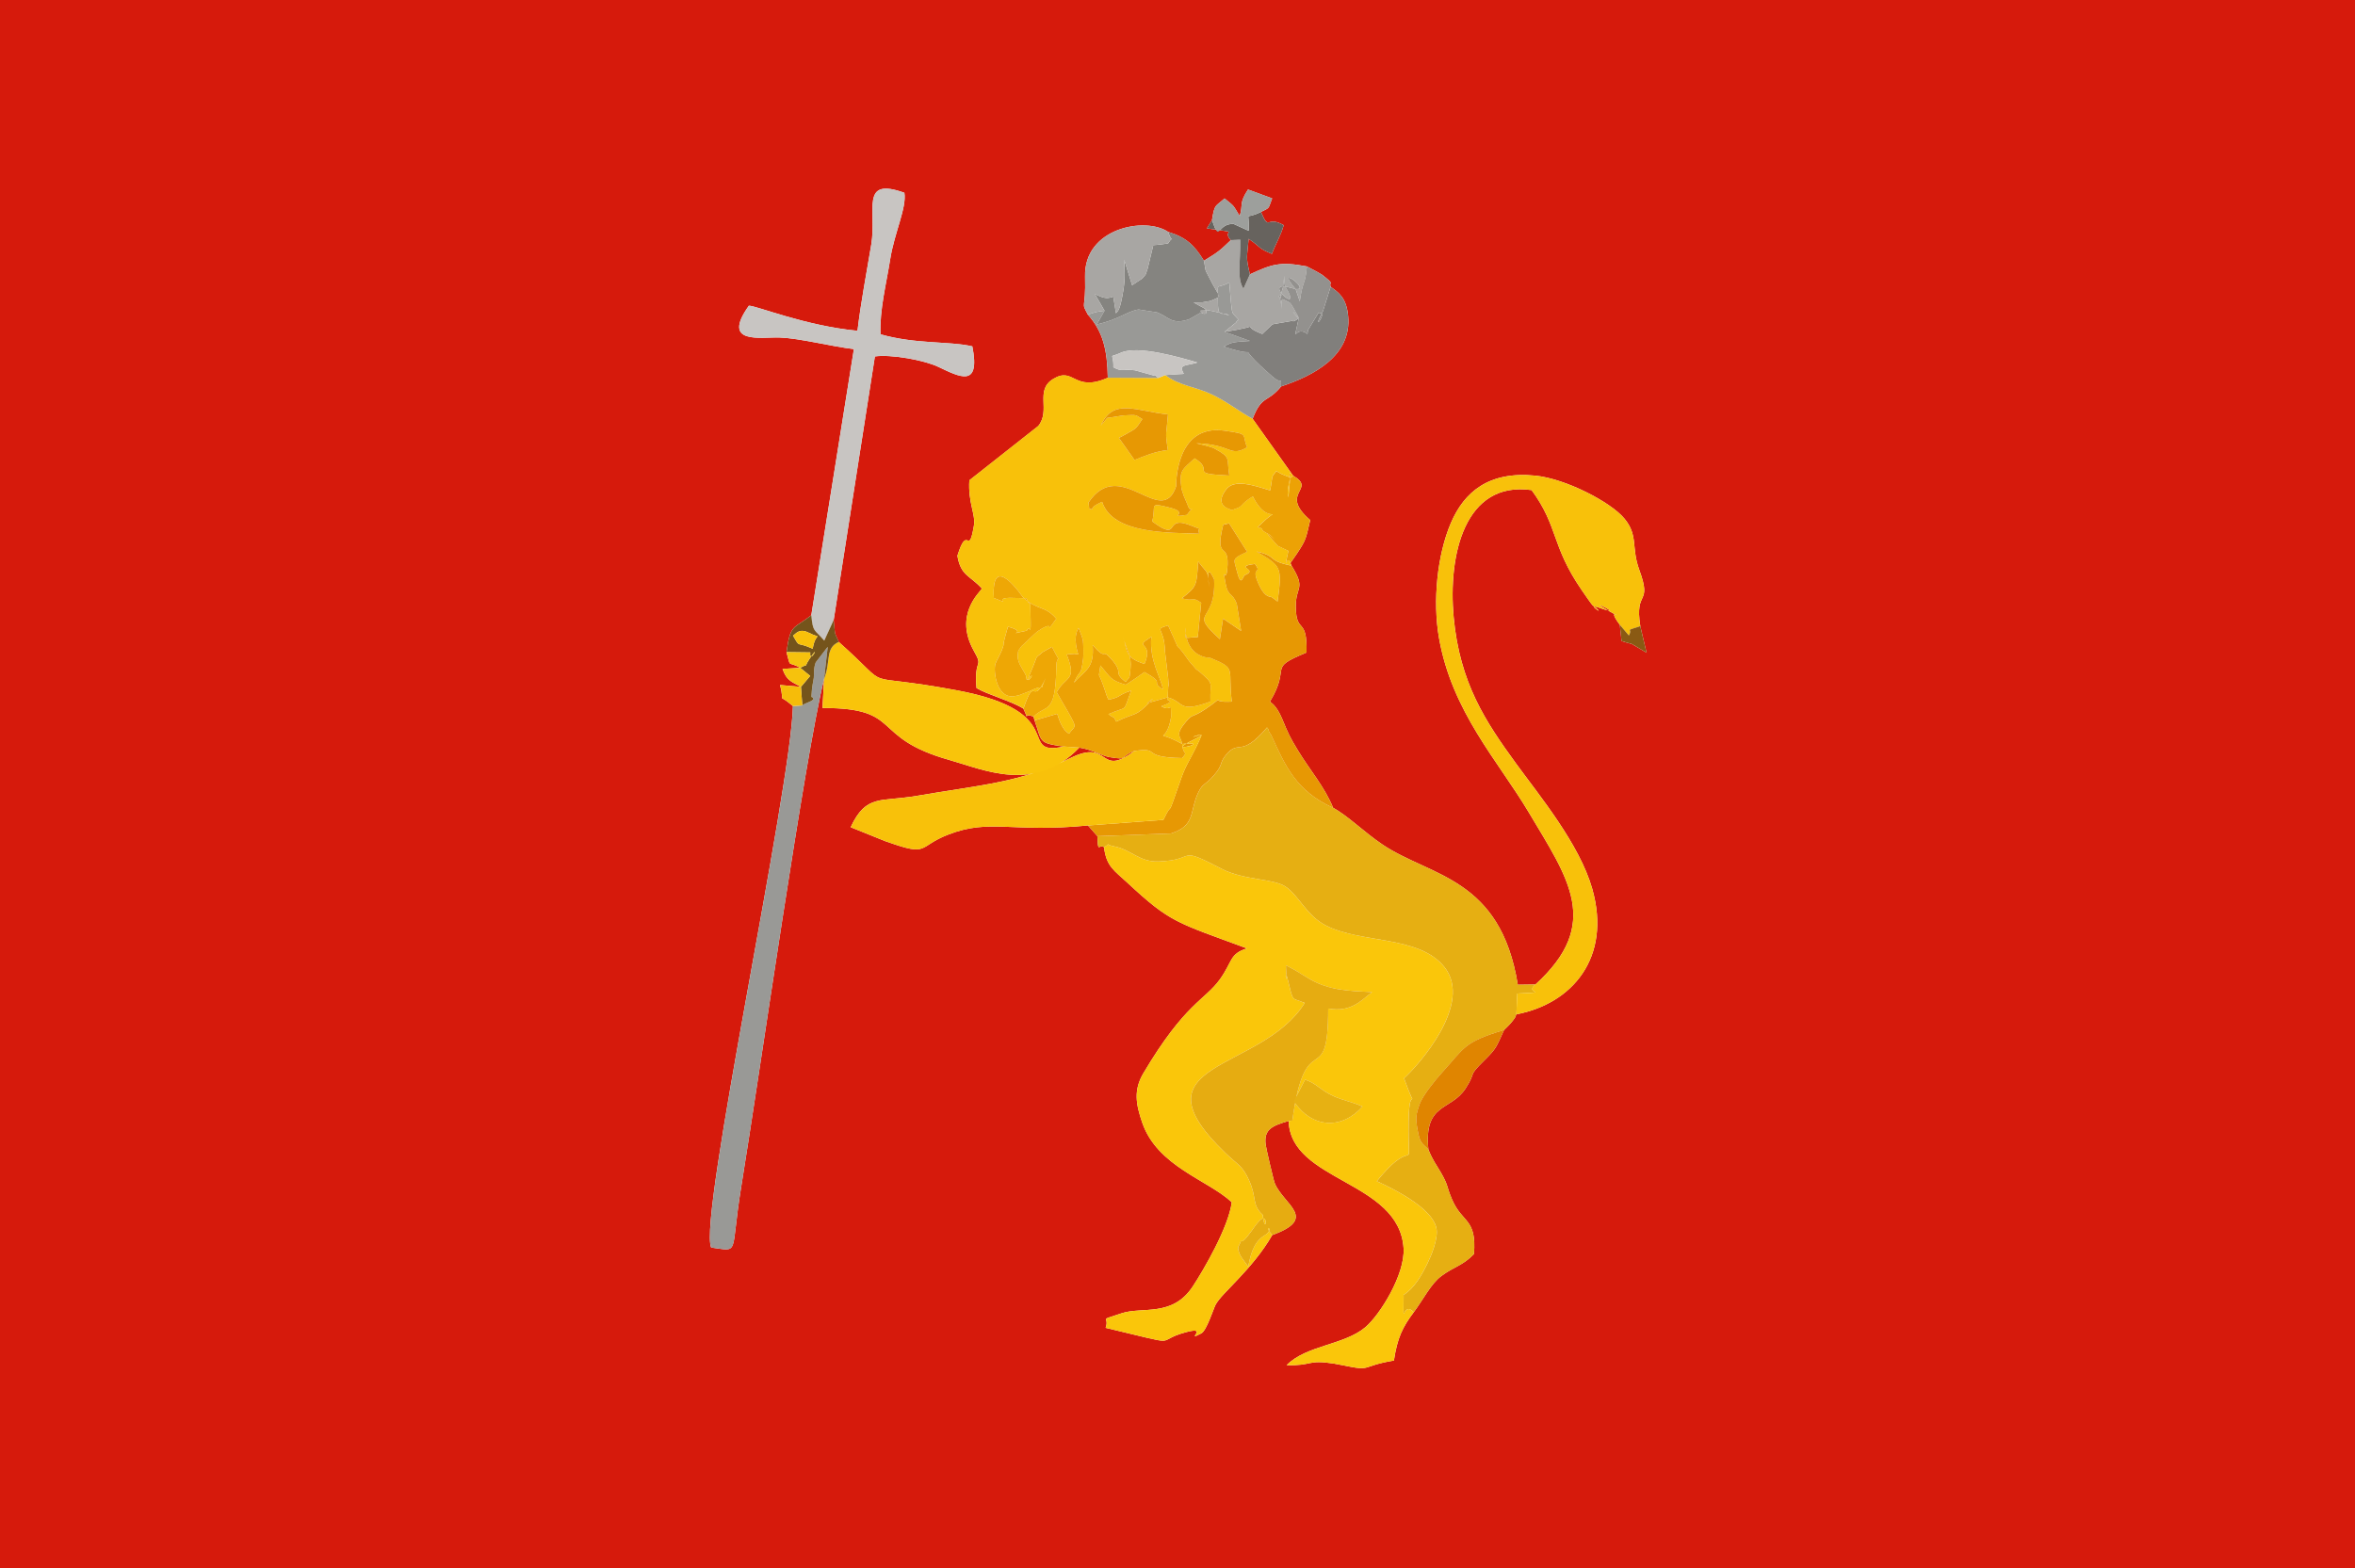 <?xml version="1.0" encoding="UTF-8"?>
<!DOCTYPE svg PUBLIC "-//W3C//DTD SVG 1.1//EN" "http://www.w3.org/Graphics/SVG/1.1/DTD/svg11.dtd">
<!-- Creator: CorelDRAW X5 -->
<svg xmlns="http://www.w3.org/2000/svg" xml:space="preserve" width="176.389mm" height="117.475mm" style="shape-rendering:geometricPrecision; text-rendering:geometricPrecision; image-rendering:optimizeQuality; fill-rule:evenodd; clip-rule:evenodd"
viewBox="0 0 176.389 117.475"
 xmlns:xlink="http://www.w3.org/1999/xlink">
 <defs>
  <style type="text/css">
   <![CDATA[
    .fil16 {fill:#67635E}
    .fil18 {fill:#75541B}
    .fil11 {fill:#817F7C}
    .fil10 {fill:#858480}
    .fil20 {fill:#8A5A13}
    .fil15 {fill:#93918E}
    .fil8 {fill:#999996}
    .fil19 {fill:#9D9F9C}
    .fil12 {fill:#A8A6A3}
    .fil6 {fill:#C8C5C2}
    .fil0 {fill:#D61A0C}
    .fil14 {fill:#E08500}
    .fil5 {fill:#E6AC11}
    .fil3 {fill:#E6AF12}
    .fil4 {fill:#E79803}
    .fil17 {fill:#E7B112}
    .fil9 {fill:#ECA205}
    .fil13 {fill:#EEA705}
    .fil21 {fill:#F6BC09}
    .fil22 {fill:#F6C20D}
    .fil1 {fill:#F8C10A}
    .fil7 {fill:#F9C40A}
    .fil2 {fill:#FAC60A}
   ]]>
  </style>
 </defs>
 <g id="Layer_x0020_1">
  <g id="_417948416">
   <path id="_415666344" class="fil0" d="M94.448 15.877c0.637,1.506 0.389,0.236 1.701,0.992 -0.232,0.833 -0.575,1.329 -0.885,2.151 -1.104,-0.455 -0.72,-0.433 -1.742,-1.125 -0.11,1.469 -0.238,1.246 0.097,2.658 1.623,-0.749 2.24,-0.978 4.267,-0.591 0.222,0.107 1.053,0.557 1.147,0.63 1.008,0.789 0.481,0.475 0.632,0.89 0.538,0.412 1.17,0.753 1.31,2.175 0.297,3.018 -2.638,4.504 -5.017,5.294 -1.043,1.272 -1.432,0.609 -2.137,2.425l3.029 4.26c1.829,1.06 -1.123,1.246 1.285,3.329 -0.327,1.381 -0.289,1.446 -0.977,2.487l-0.506 0.735 0.086 0.194c1.116,1.798 0.29,1.51 0.317,3.107 0.036,2.087 0.865,0.652 0.805,3.398 -3.042,1.262 -1.092,0.942 -2.739,3.678 0.072,0.093 0.475,0.248 0.906,1.278 0.491,1.172 0.532,1.297 1.19,2.383 0.88,1.454 2.002,2.736 2.636,4.3 1.077,0.572 2.32,1.827 3.721,2.766 3.581,2.399 8.812,2.439 10.108,10.486l1.322 -0.019c4.992,-4.542 2.468,-7.915 -0.514,-12.92 -2.29,-3.844 -5.74,-7.503 -6.712,-13.065 -0.478,-2.736 -0.132,-6.205 0.896,-8.596 0.995,-2.314 2.827,-3.886 6.305,-3.544 2.287,0.225 5.667,1.983 6.689,3.218 1.054,1.274 0.498,2.161 1.111,3.835 0.999,2.731 -0.368,1.423 0.079,4.226l0.469 1.988c-1.608,-0.927 -0.648,-0.486 -1.872,-0.873l-0.131 -1.218c-1.191,-1.591 0.661,-0.161 -0.902,-1.08 -1.864,-1.095 1.543,0.575 -0.632,-0.196 -1.191,-0.422 0.804,0.832 -0.518,-0.199 -0.067,-0.052 -0.795,-1.114 -0.814,-1.142 -2.287,-3.337 -1.725,-4.722 -3.741,-7.476 -5.025,-0.705 -6.266,4.88 -5.839,9.512 0.457,4.951 2.402,7.852 4.669,10.969 1.746,2.4 4.756,6.033 5.71,9.388 1.472,5.173 -1.523,8.625 -5.681,9.408 -0.147,0.317 0.005,0.123 -0.343,0.571 -0.138,0.178 -0.513,0.54 -0.577,0.602 -0.601,1.317 -0.577,1.386 -1.473,2.27 -1.336,1.319 -0.528,0.743 -1.408,2.106 -1.109,1.719 -3.139,1.047 -2.791,4.575 0.339,0.846 0.562,1.077 0.94,1.735 0.578,1.005 0.388,0.96 0.824,1.991 0.775,1.833 1.859,1.395 1.653,4.11 -0.871,0.893 -1.502,0.941 -2.451,1.652 -0.778,0.584 -1.35,1.753 -2.059,2.705 -0.854,1.141 -1.227,1.925 -1.488,3.623 -2.527,0.417 -1.571,0.831 -3.798,0.359 -0.092,-0.019 -0.612,-0.12 -0.717,-0.136 -2.015,-0.306 -1.534,0.174 -3.519,0.124 1.474,-1.5 4.301,-1.496 5.899,-2.846 1.08,-0.913 2.987,-3.955 2.86,-5.921 -0.328,-5.076 -8.48,-4.967 -8.606,-9.533 -1.212,0.361 -1.878,0.613 -1.723,1.787 0.036,0.274 0.586,2.659 0.683,2.892 0.682,1.62 3.274,2.617 -0.19,3.871 -1.511,2.62 -3.78,4.32 -4.25,5.231 -0.16,0.31 -0.664,1.926 -1.065,2.137 -1.297,0.681 0.635,-0.568 -1.133,-0.094 -2.6,0.698 0.03,1.116 -6.03,-0.322 0.321,-0.919 -0.639,-0.473 1.173,-1.084 1.573,-0.53 3.815,0.309 5.347,-2.011 0.83,-1.257 2.689,-4.457 2.926,-6.316 -1.807,-1.684 -5.567,-2.67 -6.705,-5.96 -0.49,-1.417 -0.651,-2.465 0.09,-3.713 3.114,-5.247 4.595,-5.456 5.721,-7.019 0.967,-1.343 0.707,-1.916 2.033,-2.323 -5.291,-1.958 -5.722,-1.911 -8.931,-4.898 -1.017,-0.946 -1.602,-1.233 -1.776,-2.685 -0.399,-0.28 -0.446,0.545 -0.498,-0.826l-0.706 -0.803c-5.773,0.564 -7.32,-0.539 -10.478,0.688 -2.304,0.895 -1.389,1.667 -4.53,0.547 -0.049,-0.017 -0.146,-0.049 -0.192,-0.065l-2.573 -1.039c1.172,-2.516 2.246,-1.876 5.034,-2.362 4.45,-0.775 7.745,-0.974 11.392,-2.804 3.067,-1.539 2.103,1.515 4.816,-0.546 -1.095,0.427 -0.407,0.714 -1.891,0.455 -0.545,-0.095 -1.261,-0.56 -2.23,-0.705 -3.328,3.459 -7.167,1.646 -9.705,0.933 -6.055,-1.701 -3.414,-3.916 -9.526,-3.902l0.116 -2.179c-1.472,6.01 -4.706,28.833 -6.211,38.091 -0.833,5.124 -0.062,4.795 -2.243,4.51 -0.992,-2.14 5.972,-34.313 6.124,-40.567 -1.305,-1.109 -0.552,0.04 -0.966,-1.579l1.562 0.142c-0.639,-0.374 -1.064,-0.425 -1.376,-1.347l1.325 -0.08c-0.982,-0.554 -0.686,0.092 -1.028,-1.178 0.295,-2.112 0.484,-1.706 1.858,-2.759l3.19 -19.942c-1.76,-0.208 -4,-0.808 -5.555,-0.868 -1.387,-0.053 -4.421,0.576 -2.312,-2.381 0.493,-0.029 4.229,1.51 8.136,1.876 0.258,-2.15 0.674,-4.313 1.032,-6.453 0.429,-2.568 -0.883,-5.093 2.481,-3.886 0.182,1.119 -0.757,3.027 -1.062,4.974 -0.288,1.837 -0.805,3.804 -0.727,5.63 2.668,0.757 5.167,0.502 6.877,0.902 0.626,3.155 -0.961,2.287 -2.552,1.533 -1.062,-0.503 -3.531,-0.95 -4.745,-0.779l-3.086 19.744c0.128,1.221 0.002,0.761 0.382,1.65 4.376,3.894 1.022,2.16 8.85,3.623 8.617,1.611 4.372,4.976 8.008,4.213 -1.966,-0.27 -1.627,-0.36 -2.193,-1.955l-0.076 -0.276c-0.861,-0.394 -0.252,0.495 -0.761,-0.61 -0.855,-0.548 -2.681,-1.045 -3.513,-1.541 -0.197,-2.328 0.551,-1.452 -0.195,-2.78 -1.521,-2.71 0.447,-4.395 0.6,-4.672 -0.896,-1.003 -1.58,-0.932 -1.835,-2.461 0.772,-2.493 0.821,0.181 1.236,-2.255 0.144,-0.843 -0.452,-1.721 -0.341,-3.398l5.168 -4.075c0.941,-1.183 -0.286,-2.659 1.107,-3.514 1.579,-0.969 1.535,1.04 4.093,-0.093 -0.035,-2.092 -0.361,-3.463 -1.491,-4.728 -0.557,-1.038 -0.143,-0.242 -0.212,-2.846 -0.097,-3.666 4.518,-4.51 6.218,-3.359 1.337,0.409 1.954,0.971 2.685,2.164 1.085,-0.66 1.172,-0.739 2.013,-1.542 -0.765,-0.854 0.95,-0.472 -1.791,-0.883l0.382 -0.62c0.202,-1.226 0.223,-0.979 0.943,-1.623 0.8,0.657 0.591,0.437 1.131,1.32 0.275,-0.862 -0.074,-0.924 0.624,-1.988l1.809 0.665c-0.319,0.791 -0.104,0.659 -0.838,1.016zm-94.448 101.598l176.389 0 0 -117.475 -176.389 0 0 117.475z"/>
   <path id="_415666440" class="fil1" d="M87.465 52.248l0.029 -0.726c0.004,-0.503 0.094,0.479 -0.006,-0.773l-0.245 -2.033c-0.017,-1.709 -0.881,-1.53 0.245,-1.856 1.345,2.901 0.052,0.475 1.573,2.667l0.532 0.618c0.049,0.043 0.151,0.096 0.202,0.14 1.207,1.036 0.81,0.75 0.865,2.276 -2.438,0.912 -1.963,0.001 -3.197,-0.314zm-5.928 -14.613c2.374,-3.54 5.456,2.046 6.555,-1.208 0.001,-0.002 -0.111,-4.685 3.609,-4.163 1.952,0.274 1.266,0.242 1.708,1.249 -1.343,0.763 -1.113,-0.222 -3.805,-0.303 0.033,0.014 1.08,0.24 1.333,0.378 1.315,0.717 0.919,0.69 1.135,2.04 -3.202,-0.164 -1.009,-0.327 -2.598,-1.291 -0.905,0.837 -1.19,0.88 -0.982,2.256 0.018,0.116 0.137,0.456 0.17,0.558l0.272 0.633c0.271,0.924 0.669,-0.224 -0.035,0.787 -1.565,0.245 0.313,-0.14 -1.284,-0.541 -1.635,-0.411 -0.996,-0.206 -1.317,1.033 2.281,1.678 0.698,-0.617 2.995,0.344 0.995,0.416 0.287,-0.051 0.533,0.578 -2.219,-0.096 -6.487,0.064 -7.278,-2.39 -1.238,0.532 -0.409,0.659 -0.972,0.505l-0.041 -0.466zm0.918 -5.756c0.927,-2.104 2.642,-1.069 5.025,-0.834 -0.113,1.56 -0.235,1.222 -0.006,2.67 -1.013,0.123 -1.701,0.428 -2.5,0.743l-1.169 -1.651c0.084,-0.051 0.203,-0.1 0.263,-0.134 1.172,-0.67 0.912,-0.426 1.492,-1.277 -0.547,-0.31 -0.309,-0.339 -1.375,-0.276 -0.172,0.01 -0.97,0.162 -1.256,0.186l-0.473 0.573zm-5.799 21.21c0.889,-2.657 0.66,-0.066 1.661,-2.291 -0.59,1.281 0.196,0.278 -1.201,0.981l-0.776 0.3c-0.083,0.023 -0.195,0.044 -0.271,0.061 -1.433,0.323 -1.686,-1.884 -1.516,-2.407 0.086,-0.265 0.425,-0.782 0.566,-1.256 0.33,-1.111 -0.187,0.64 0.141,-0.698l0.234 -0.826c1.706,0.435 -0.499,0.677 1.411,0.296 0.239,-0.521 0.328,0.694 0.279,-1.203 -0.044,-1.699 0.099,-0.172 -0.297,-1.227l-1.261 -0.031c-1.345,0.041 0.368,0.621 -1.189,0.011 -0.213,-3.593 2.15,-0.084 2.162,-0.073 1.117,1.047 1.638,0.602 2.518,1.624 -1.093,1.503 0.205,-0.137 -1.414,0.957 -0.093,0.063 -1.19,1.093 -1.206,1.119 -0.237,0.387 -0.234,0.164 -0.268,0.692 -0.004,0.065 0.005,0.174 0.013,0.239 0.008,0.067 0.046,0.171 0.064,0.237 0.019,0.069 0.078,0.169 0.104,0.236l0.356 0.629c0.017,0.035 0.064,0.129 0.077,0.159l0.061 0.329c0.998,-1.055 -0.371,0.923 0.302,-0.61 0.62,-1.409 0.187,-0.879 0.9,-1.489 0.027,-0.023 0.621,-0.35 0.688,-0.387 0.826,1.657 0.342,0.282 0.323,1.521 -0.055,3.691 -0.809,2.745 -1.702,3.716l0.076 0.276 1.695 -0.496c0.058,0.125 0.288,1.176 0.892,1.494 0.472,-0.759 0.794,-0.134 -0.628,-2.583 -0.045,-0.078 -0.113,-0.201 -0.15,-0.266 -0.037,-0.065 -0.104,-0.177 -0.153,-0.267 0.689,-1.252 1.545,-0.793 0.75,-2.822l0.563 -0.051c0.017,0.001 0.115,0.015 0.13,0.016 0.011,0.001 0.086,0.018 0.094,0.019 0.007,0.001 0.053,0.028 0.076,0.015 -0.006,-0.1 -0.452,-1.192 0.024,-1.99l0.243 0.632c0.019,0.091 0.069,0.216 0.087,0.329 0.029,0.186 0.047,1.099 0.013,1.357 -0.191,1.419 -0.164,0.616 -0.692,1.785 0.837,-0.945 1.542,-1.039 1.406,-2.82 1.092,1.254 0.616,0.162 1.389,1.042 1.02,1.161 0.057,0.918 1.082,1.723 0.328,-0.483 0.264,-0.055 0.362,-0.977 0.111,-1.043 -0.294,-1.308 -0.579,-2.528 0.355,1.152 0.122,1.69 1.628,2.152 0.759,-1.786 -0.975,-1.107 0.516,-2.028 -0.192,1.784 0.791,3.188 0.853,3.933 -0.997,-0.64 0.285,-0.368 -1.369,-1.294l-0.669 0.469c-0.357,0.241 -0.626,0.416 -0.742,0.481 -1.168,-0.353 -1.096,-0.508 -1.894,-1.444 -0.144,1.24 -0.218,0.137 0.344,1.877 0.229,0.708 0.204,0.53 0.268,0.689 1.026,-0.224 0.592,-0.313 1.692,-0.679 -0.645,1.736 -0.189,1.095 -1.703,1.76 0.55,0.433 0.294,0.017 0.588,0.562 1.401,-0.663 1.389,-0.402 2.153,-1.105 1.418,-1.305 -0.379,0.076 0.339,-0.329l1.365 -0.384c-0.272,0.371 0.84,0.167 -0.488,0.668 0.835,0.497 0.706,-0.559 0.742,0.793l-0.088 0.426c-0.406,1.647 -1.254,0.421 0.917,1.603 -0.127,-0.664 -0.583,-0.636 0.305,-1.698 0.484,-0.579 0.437,-0.252 1.385,-0.885 1.788,-1.194 0.149,-0.485 2.027,-0.594 -0.325,-2.499 0.436,-2.446 -1.624,-3.279 -0.001,-0.001 -1.823,0.044 -1.854,-2.26 0.173,0.966 -0.453,0.764 0.926,0.709l0.257 -2.574c-0.728,-0.513 -0.493,-0.064 -1.445,-0.333 1.133,-0.911 1.097,-0.92 1.218,-2.758 0.747,1.013 0.695,0.511 0.817,1.93 -0.26,-2.152 0.339,-0.618 0.376,-0.606 0.182,3.371 -2.031,2.273 0.434,4.495l0.237 -1.543 1.354 0.926 -0.325 -2.025c-0.331,-0.896 -0.645,-0.496 -0.837,-1.511 -0.288,-1.521 0.016,0.032 0.123,-1.069 0.223,-2.303 -0.999,-0.495 -0.305,-3.352l0.441 -0.106 1.353 2.132c-1.161,0.525 -0.997,0.542 -0.815,1.282 0.381,1.548 0.463,0.54 0.662,0.459 1.057,-0.428 -0.918,-0.62 0.737,-0.829 0.597,0.809 -0.401,0.072 0.317,1.598 0.462,0.984 0.846,0.821 0.955,0.9l0.425 0.317c0.36,-2.646 0.263,-2.656 -1.568,-3.743 1.649,0.366 0.679,0.672 2.613,1.056l-0.086 -0.194c-0.25,-0.757 -0.546,0.961 -0.152,-0.912l-0.799 -0.38c-0.023,-0.02 -0.077,-0.087 -0.098,-0.111 -1.791,-1.972 0.778,0.494 -0.492,-0.712 -0.07,-0.067 -0.516,-0.231 -0.568,-0.389 -0.057,-0.174 -0.227,-0.128 -0.349,-0.173 2.053,-2.08 0.893,0.222 -0.355,-2.317 -0.821,0.492 -0.719,0.645 -1.073,0.842l-0.387 0.14c-0.034,0.011 -0.186,0.069 -0.211,0.005 -0.015,-0.039 -1.298,-0.263 -0.313,-1.529 0.603,-0.775 2.058,-0.291 3.279,0.094 0.225,-1.159 0.036,-0.945 0.469,-1.448 1.29,0.813 1.038,-0.15 0.9,1.959 -0.037,-0.238 -0.105,-0.377 0.019,-0.937 0.45,-2.026 -0.326,0.06 0.327,-0.683l-3.029 -4.26c-0.996,-0.537 -1.9,-1.281 -3.072,-1.834 -1.225,-0.579 -2.418,-0.634 -3.466,-1.441l-0.521 0.218 -3.785 -0.018c-2.558,1.133 -2.514,-0.876 -4.093,0.093 -1.394,0.856 -0.166,2.331 -1.107,3.514l-5.168 4.075c-0.112,1.677 0.485,2.555 0.341,3.398 -0.415,2.436 -0.464,-0.238 -1.236,2.255 0.255,1.529 0.94,1.458 1.835,2.461 -0.153,0.277 -2.121,1.962 -0.6,4.672 0.745,1.328 -0.003,0.452 0.195,2.78 0.832,0.496 2.658,0.993 3.513,1.541z"/>
   <path id="_417654120" class="fil2" d="M97.749 80.884c0.917,0.313 1.103,0.772 2.16,1.25 0.663,0.3 1.544,0.471 2.139,0.768 -1.518,1.722 -3.767,1.67 -5.141,-0.397l0.842 -1.621zm-2.455 11.647c-0.822,-0.889 0.321,-0.509 -0.606,0.043 -0.857,0.51 -1.047,1.626 -1.203,2.321l-0.503 -0.696c-0.051,-0.104 -0.123,-0.204 -0.161,-0.31 -0.173,-0.492 -0.032,-0.525 0.025,-0.669 0.258,-0.652 -0.07,0.199 0.563,-0.564 0.037,-0.044 0.101,-0.133 0.137,-0.18 0.444,-0.569 0.325,-0.483 0.686,-0.91 0.868,-1.025 0.532,1.223 0.346,-0.55 -0.827,-0.729 -0.436,-1.281 -1.01,-2.555 -0.512,-1.137 -0.791,-1.124 -1.786,-2.079 -7.226,-6.936 2.7,-6.013 5.938,-11.241 -1.043,-0.449 -0.817,0.051 -1.298,-1.875 -0.257,-1.03 0.005,1.363 -0.113,-0.945 0.13,0.054 0.258,0.133 0.373,0.196 0.111,0.061 0.227,0.118 0.357,0.192l1.1 0.67c1.452,0.818 2.845,0.858 4.631,0.951 -0.756,0.548 -1.541,1.554 -3.29,1.23 0,6.365 -1.684,1.06 -2.684,8.394l-0.275 0.027c0.126,4.566 8.278,4.457 8.606,9.533 0.127,1.966 -1.78,5.008 -2.86,5.921 -1.598,1.35 -4.425,1.346 -5.899,2.846 1.985,0.051 1.504,-0.43 3.519,-0.124 0.104,0.016 0.625,0.117 0.717,0.136 2.227,0.471 1.271,0.058 3.798,-0.359 0.261,-1.699 0.633,-2.482 1.488,-3.623 -0.903,-0.97 -0.762,1.547 -0.762,-1.295 0.819,-0.522 1.357,-1.493 1.774,-2.338 0.231,-0.466 0.876,-1.903 0.671,-2.72 -0.351,-1.404 -2.88,-2.749 -4.449,-3.462 3.035,-3.773 2.31,0.082 2.38,-4.527 0.049,-3.219 0.773,-0.056 -0.343,-3.184 1.084,-0.979 5.212,-5.604 3.017,-8.341 -1.913,-2.385 -6.228,-1.735 -8.892,-3.117 -1.471,-0.763 -2.031,-2.29 -3.046,-2.93 -0.906,-0.571 -3.114,-0.462 -4.721,-1.295 -3.504,-1.817 -1.762,-0.657 -4.763,-0.56 -1.43,0.046 -2.043,-0.894 -3.318,-1.135 -0.927,-0.176 -0.041,-0.334 -0.748,0.066 0.174,1.451 0.759,1.738 1.776,2.685 3.209,2.987 3.639,2.94 8.931,4.898 -1.326,0.407 -1.066,0.98 -2.033,2.323 -1.125,1.562 -2.606,1.772 -5.721,7.019 -0.741,1.248 -0.579,2.297 -0.09,3.713 1.137,3.291 4.898,4.276 6.705,5.96 -0.237,1.859 -2.096,5.059 -2.926,6.316 -1.532,2.32 -3.774,1.481 -5.347,2.011 -1.812,0.611 -0.852,0.165 -1.173,1.084 6.059,1.439 3.43,1.02 6.03,0.322 1.768,-0.475 -0.164,0.774 1.133,0.094 0.401,-0.211 0.905,-1.827 1.065,-2.137 0.47,-0.911 2.739,-2.611 4.25,-5.231z"/>
   <path id="_415666296" class="fil3" d="M82.195 62.647c0.052,1.371 0.099,0.546 0.498,0.826 0.707,-0.4 -0.179,-0.241 0.748,-0.066 1.275,0.241 1.888,1.181 3.318,1.135 3.001,-0.096 1.258,-1.257 4.763,0.56 1.607,0.833 3.815,0.724 4.721,1.295 1.015,0.639 1.575,2.167 3.046,2.93 2.664,1.382 6.979,0.732 8.892,3.117 2.196,2.737 -1.933,7.362 -3.017,8.341 1.116,3.128 0.392,-0.035 0.343,3.184 -0.07,4.608 0.655,0.753 -2.38,4.527 1.569,0.712 4.098,2.057 4.449,3.462 0.204,0.817 -0.441,2.254 -0.671,2.72 -0.417,0.845 -0.956,1.816 -1.774,2.338 0,2.842 -0.142,0.325 0.762,1.295 0.709,-0.952 1.28,-2.122 2.059,-2.705 0.948,-0.711 1.579,-0.759 2.451,-1.652 0.206,-2.715 -0.878,-2.277 -1.653,-4.11 -0.436,-1.032 -0.246,-0.987 -0.824,-1.991 -0.379,-0.659 -0.601,-0.89 -0.94,-1.735 -0.525,-0.534 -0.624,-0.44 -0.814,-1.499 -0.151,-0.844 -0.123,-1.103 0.158,-1.893 0.244,-0.686 1.258,-1.902 1.623,-2.303 1.795,-1.976 1.657,-2.335 4.705,-3.255 0.063,-0.062 0.438,-0.424 0.577,-0.602 0.348,-0.448 0.195,-0.254 0.343,-0.571l0.068 -1.558c2.647,-0.134 0.446,0.052 1.361,-0.679l-1.322 0.019c-1.296,-8.046 -6.527,-8.087 -10.108,-10.486 -1.402,-0.939 -2.645,-2.195 -3.721,-2.766 -2.768,-1.268 -3.555,-3.074 -4.641,-5.454 -0.032,-0.069 -0.188,-0.242 -0.206,-0.387 -0.012,-0.095 -0.062,-0.127 -0.108,-0.18 -2.019,2.375 -2.066,0.809 -3.097,2.083 -0.499,0.618 -0.154,0.661 -0.887,1.509 -0.653,0.755 -0.817,0.537 -1.177,1.306 -0.648,1.384 -0.177,2.461 -2.04,3.044l-5.501 0.201z"/>
   <path id="_550320008" class="fil1" d="M115.004 73.757c-0.915,0.731 1.286,0.545 -1.361,0.679l-0.068 1.558c4.158,-0.783 7.153,-4.236 5.681,-9.408 -0.955,-3.355 -3.965,-6.987 -5.71,-9.388 -2.267,-3.117 -4.212,-6.018 -4.669,-10.969 -0.427,-4.632 0.814,-10.218 5.839,-9.512 2.017,2.754 1.455,4.139 3.741,7.476 0.019,0.028 0.747,1.09 0.814,1.142 1.322,1.03 -0.673,-0.224 0.518,0.199 2.175,0.771 -1.232,-0.899 0.632,0.196 1.563,0.918 -0.289,-0.512 0.902,1.08l0.679 0.802c0.335,-0.59 -0.426,-0.279 0.856,-0.699 -0.447,-2.803 0.919,-1.496 -0.079,-4.226 -0.612,-1.674 -0.057,-2.561 -1.111,-3.835 -1.022,-1.236 -4.402,-2.994 -6.689,-3.218 -3.478,-0.342 -5.311,1.23 -6.305,3.544 -1.027,2.391 -1.374,5.86 -0.896,8.596 0.972,5.562 4.422,9.221 6.712,13.065 2.982,5.005 5.506,8.378 0.514,12.92z"/>
   <path id="_550320416" class="fil4" d="M88.547 55.739c2.432,-0.245 -1.457,0.807 0.772,-0.273 2.108,-1.021 -1.324,0.159 0.703,-0.434 -0.677,1.591 -1.157,2.143 -1.535,3.23 -1.277,3.675 -0.493,1.371 -1.352,3.162l-5.646 0.42 0.706 0.803 5.501 -0.201c1.863,-0.583 1.392,-1.66 2.04,-3.044 0.36,-0.769 0.524,-0.551 1.177,-1.306 0.733,-0.847 0.387,-0.891 0.887,-1.509 1.031,-1.274 1.077,0.291 3.097,-2.083 0.046,0.053 0.096,0.085 0.108,0.18 0.019,0.145 0.175,0.318 0.206,0.387 1.085,2.379 1.872,4.186 4.641,5.454 -0.634,-1.563 -1.756,-2.846 -2.636,-4.3 -0.658,-1.086 -0.699,-1.211 -1.19,-2.383 -0.432,-1.03 -0.835,-1.185 -0.906,-1.278 1.647,-2.737 -0.303,-2.416 2.739,-3.678 0.06,-2.745 -0.768,-1.31 -0.805,-3.398 -0.028,-1.597 0.799,-1.309 -0.317,-3.107 -1.934,-0.384 -0.964,-0.69 -2.613,-1.056 1.83,1.088 1.928,1.098 1.568,3.743l-0.425 -0.317c-0.109,-0.079 -0.492,0.083 -0.955,-0.9 -0.717,-1.526 0.28,-0.789 -0.317,-1.598 -1.655,0.209 0.32,0.401 -0.737,0.829 -0.2,0.081 -0.281,1.089 -0.662,-0.459 -0.182,-0.741 -0.346,-0.757 0.815,-1.282l-1.353 -2.132 -0.441 0.106c-0.694,2.857 0.528,1.049 0.305,3.352 -0.106,1.101 -0.41,-0.452 -0.123,1.069 0.192,1.015 0.506,0.615 0.837,1.511l0.325 2.025 -1.354 -0.926 -0.237 1.543c-2.465,-2.223 -0.252,-1.124 -0.434,-4.495 -0.037,-0.013 -0.636,-1.546 -0.376,0.606 -0.121,-1.418 -0.07,-0.917 -0.817,-1.93 -0.121,1.837 -0.085,1.847 -1.218,2.758 0.952,0.27 0.718,-0.18 1.445,0.333l-0.257 2.574c-1.379,0.056 -0.753,0.258 -0.926,-0.709 0.031,2.304 1.853,2.259 1.854,2.26 2.06,0.833 1.299,0.78 1.624,3.279 -1.878,0.109 -0.239,-0.6 -2.027,0.594 -0.948,0.633 -0.901,0.306 -1.385,0.885 -0.889,1.062 -0.432,1.034 -0.305,1.698z"/>
   <path id="_550320968" class="fil1" d="M88.547 55.739c0.06,0.94 0.479,0.481 -0.002,1.057 -3.243,-0.049 -1.476,-0.825 -3.585,-0.532 -2.713,2.061 -1.749,-0.993 -4.816,0.546 -3.647,1.83 -6.942,2.028 -11.392,2.804 -2.788,0.486 -3.862,-0.154 -5.034,2.362l2.573 1.039c0.045,0.017 0.143,0.048 0.192,0.065 3.141,1.119 2.226,0.348 4.53,-0.547 3.158,-1.227 4.704,-0.124 10.478,-0.688l5.646 -0.42c0.859,-1.791 0.075,0.513 1.352,-3.162 0.378,-1.087 0.859,-1.639 1.535,-3.23 -2.027,0.593 1.405,-0.587 -0.703,0.434 -2.23,1.08 1.66,0.028 -0.772,0.273z"/>
   <path id="_550321928" class="fil5" d="M95.293 92.531c3.463,-1.254 0.872,-2.251 0.19,-3.871 -0.098,-0.233 -0.647,-2.618 -0.683,-2.892 -0.155,-1.174 0.511,-1.426 1.723,-1.787l0.275 -0.027c1,-7.333 2.684,-2.029 2.684,-8.394 1.749,0.324 2.534,-0.682 3.29,-1.23 -1.786,-0.093 -3.178,-0.134 -4.631,-0.951l-1.1 -0.67c-0.13,-0.074 -0.247,-0.131 -0.357,-0.192 -0.115,-0.064 -0.243,-0.142 -0.373,-0.196 0.118,2.309 -0.144,-0.085 0.113,0.945 0.481,1.927 0.255,1.426 1.298,1.875 -3.238,5.228 -13.164,4.306 -5.938,11.241 0.994,0.954 1.274,0.941 1.786,2.079 0.573,1.274 0.182,1.826 1.01,2.555 0.186,1.774 0.522,-0.474 -0.346,0.55 -0.361,0.426 -0.243,0.34 -0.686,0.91 -0.037,0.047 -0.1,0.136 -0.137,0.18 -0.633,0.762 -0.305,-0.088 -0.563,0.564 -0.057,0.144 -0.198,0.178 -0.025,0.669 0.037,0.106 0.109,0.205 0.161,0.31l0.503 0.696c0.155,-0.695 0.345,-1.811 1.203,-2.321 0.927,-0.552 -0.215,-0.932 0.606,-0.043z"/>
   <path id="_550320680" class="fil6" d="M60.768 46.097c0.12,1.298 0.203,1.006 0.968,1.899l0.709 -1.55 3.086 -19.744c1.214,-0.171 3.684,0.276 4.745,0.779 1.592,0.754 3.178,1.622 2.552,-1.533 -1.71,-0.4 -4.209,-0.145 -6.877,-0.902 -0.078,-1.826 0.439,-3.794 0.727,-5.63 0.305,-1.947 1.244,-3.856 1.062,-4.974 -3.364,-1.207 -2.052,1.318 -2.481,3.886 -0.358,2.14 -0.775,4.303 -1.032,6.453 -3.908,-0.366 -7.643,-1.905 -8.136,-1.876 -2.109,2.957 0.924,2.328 2.312,2.381 1.555,0.06 3.794,0.66 5.555,0.868l-3.19 19.942z"/>
   <path id="_418552544" class="fil7" d="M61.724 50.865l-0.116 2.179c6.112,-0.014 3.47,2.201 9.526,3.902 2.538,0.713 6.378,2.526 9.705,-0.933l-1.153 -0.081c-3.637,0.763 0.608,-2.602 -8.008,-4.213 -7.828,-1.463 -4.474,0.272 -8.85,-3.623 -1.046,0.452 -0.574,1.455 -1.104,2.769z"/>
   <path id="_418552424" class="fil8" d="M60.093 52.851l-0.7 0.048c-0.152,6.253 -7.116,38.426 -6.124,40.567 2.182,0.286 1.41,0.615 2.243,-4.51 1.506,-9.258 4.739,-32.081 6.211,-38.091l0.273 -2.405 -0.899 1.167c-0.176,0.452 -0.118,0.963 -0.144,1.152 -0.015,0.114 -0.084,0.448 -0.095,0.553 -0.009,0.077 -0.032,0.188 -0.038,0.258 -0.08,1.064 -0.057,0.37 0.111,0.792 -0.237,0.252 -0.556,0.234 -0.838,0.469z"/>
   <path id="_418553552" class="fil8" d="M90.309 23.16c-0.102,0.08 -0.219,0.169 -0.316,0.228l-0.92 0.525c-1.252,0.435 -1.557,-0.138 -2.154,-0.394 -0.08,-0.034 -0.171,-0.085 -0.249,-0.116l-1.389 -0.217c-0.843,0.126 -1.394,0.716 -3.143,1.127l0.589 -1.032c-0.582,0.064 -0.716,0.111 -1.243,0.291 1.131,1.265 1.456,2.635 1.491,4.728l3.785 0.018c-0.109,-0.064 -0.256,-0.281 -0.333,-0.181l-1.425 -0.394c-0.931,-0.123 -0.929,0.15 -1.612,-0.227 0.034,-1.204 -0.454,-0.626 0.578,-1.094 1.256,-0.569 4.446,0.359 5.713,0.739 -0.896,0.282 -1.432,0.097 -1.014,0.847l-1.387 0.091c1.048,0.807 2.241,0.863 3.466,1.441 1.172,0.553 2.076,1.298 3.072,1.834 0.705,-1.816 1.094,-1.154 2.137,-2.425 -0.023,-0.847 0.133,-0.054 -0.645,-0.732 -3.395,-2.959 -0.266,-1.152 -3.645,-2.246 0.593,-0.384 0.912,-0.347 1.957,-0.429l-1.901 -0.683 0.866 -0.705c0.04,-0.123 0.119,-0.138 0.189,-0.195 -0.506,-0.582 -0.465,-0.305 -0.572,-1.252l-0.132 -1.54c-1.048,0.57 -0.837,-0.153 -0.854,1.203 -0.022,1.692 0.304,0.871 0.853,1.263 -3.873,-1.153 -1.324,0.563 -1.764,-0.475z"/>
   <path id="_418553864" class="fil9" d="M77.493 53.977c0.565,1.595 0.226,1.685 2.193,1.955l1.153 0.081c0.969,0.145 1.685,0.61 2.23,0.705 1.484,0.26 0.796,-0.028 1.891,-0.455 2.109,-0.293 0.342,0.482 3.585,0.532 0.481,-0.576 0.062,-0.116 0.002,-1.057 -2.17,-1.182 -1.323,0.044 -0.917,-1.603l0.088 -0.426c-0.036,-1.352 0.093,-0.296 -0.742,-0.793 1.329,-0.501 0.217,-0.297 0.488,-0.668l-1.365 0.384c-0.718,0.405 1.08,-0.976 -0.339,0.329 -0.764,0.703 -0.752,0.442 -2.153,1.105 -0.293,-0.545 -0.038,-0.129 -0.588,-0.562 1.514,-0.665 1.058,-0.024 1.703,-1.76 -1.1,0.366 -0.666,0.456 -1.692,0.679 -0.064,-0.159 -0.04,0.019 -0.268,-0.689 -0.562,-1.74 -0.488,-0.637 -0.344,-1.877 0.798,0.936 0.726,1.091 1.894,1.444 0.116,-0.065 0.385,-0.239 0.742,-0.481l0.669 -0.469c1.653,0.925 0.372,0.654 1.369,1.294 -0.061,-0.745 -1.044,-2.149 -0.853,-3.933 -1.492,0.921 0.242,0.242 -0.516,2.028 -1.506,-0.462 -1.273,-1 -1.628,-2.152 0.285,1.22 0.689,1.484 0.579,2.528 -0.098,0.921 -0.033,0.494 -0.362,0.977 -1.025,-0.805 -0.062,-0.563 -1.082,-1.723 -0.773,-0.88 -0.297,0.213 -1.389,-1.042 0.136,1.781 -0.569,1.875 -1.406,2.82 0.527,-1.168 0.501,-0.366 0.692,-1.785 0.035,-0.258 0.016,-1.17 -0.013,-1.357 -0.018,-0.114 -0.068,-0.238 -0.087,-0.329l-0.243 -0.632c-0.476,0.798 -0.03,1.89 -0.024,1.99 -0.022,0.013 -0.069,-0.015 -0.076,-0.015 -0.009,-0.001 -0.083,-0.018 -0.094,-0.019 -0.015,-0.001 -0.113,-0.015 -0.13,-0.016l-0.563 0.051c0.794,2.029 -0.062,1.571 -0.75,2.822 0.049,0.09 0.116,0.202 0.153,0.267 0.037,0.064 0.105,0.188 0.15,0.266 1.422,2.449 1.1,1.824 0.628,2.583 -0.604,-0.318 -0.834,-1.369 -0.892,-1.494l-1.695 0.496z"/>
   <path id="_418552928" class="fil10" d="M82.728 23.282l-0.589 1.032c1.749,-0.412 2.3,-1.002 3.143,-1.127l1.389 0.217c0.078,0.031 0.169,0.082 0.249,0.116 0.597,0.256 0.902,0.829 2.154,0.394l0.92 -0.525c0.097,-0.059 0.213,-0.148 0.316,-0.228l-0.908 -0.497c0.117,0.004 0.535,0.003 0.639,-0.011l0.583 -0.099c0.097,-0.023 0.644,-0.269 0.745,-0.329 -0.051,-0.117 -0.141,-0.227 -0.197,-0.327l-0.365 -0.649c-0.656,-1.314 -0.426,-0.605 -0.63,-1.716 -0.731,-1.193 -1.348,-1.755 -2.685,-2.164 0.331,1.053 0.468,0.098 -0.002,0.869 -0.116,0.019 -0.435,0.065 -0.505,0.073l-0.368 0.038c-0.017,0.002 -0.1,0.006 -0.113,0.007 -0.008,0.001 -0.068,0.022 -0.072,-0.002 -0.003,-0.015 -0.059,-0.006 -0.044,-0.009l-0.43 1.782c-0.217,0.616 -0.058,0.318 -0.394,0.729l-0.767 0.514 -0.594 -1.909c0.031,0.805 0.084,1.409 -0.074,2.343 -0.233,1.383 -0.353,1.455 -0.543,1.669l-0.201 -1.248c-0.576,0.231 -0.859,0.021 -1.371,-0.183l0.714 1.24z"/>
   <path id="_418552808" class="fil11" d="M97.269 23.848c-0.509,0.377 -0.385,0.147 -0.549,0.203l-1.254 0.215c-0.031,0.008 -0.133,0.024 -0.163,0.036l-0.759 0.72c-1.946,-0.747 0.454,-0.652 -2.821,-0.162l1.901 0.683c-1.045,0.082 -1.364,0.045 -1.957,0.429 3.379,1.094 0.25,-0.714 3.645,2.246 0.778,0.678 0.622,-0.115 0.645,0.732 2.379,-0.789 5.314,-2.276 5.017,-5.294 -0.14,-1.421 -0.772,-1.763 -1.31,-2.175l-0.565 1.807c-0.99,1.849 0.387,0.075 -0.258,0.173 -0.007,0.001 -0.064,-0.049 -0.069,-0.05l-0.781 1.281c-0.021,-0.054 -0.047,0.221 -0.062,0.332 -0.954,-0.779 -1.119,1.143 -0.658,-1.178z"/>
   <path id="_418552472" class="fil12" d="M90.176 19.531c0.204,1.111 -0.026,0.402 0.63,1.716l0.365 0.649c0.056,0.101 0.146,0.211 0.197,0.327 -0.101,0.06 -0.648,0.307 -0.745,0.329l-0.583 0.099c-0.103,0.013 -0.521,0.014 -0.639,0.011l0.908 0.497c0.44,1.038 -2.109,-0.678 1.764,0.475 -0.548,-0.392 -0.875,0.429 -0.853,-1.263 0.018,-1.356 -0.193,-0.633 0.854,-1.203l0.132 1.54c0.107,0.947 0.065,0.669 0.572,1.252 -0.07,0.057 -0.149,0.071 -0.189,0.195l-0.866 0.705c3.275,-0.49 0.875,-0.585 2.821,0.162l0.759 -0.72c0.031,-0.012 0.132,-0.028 0.163,-0.036l1.254 -0.215c0.164,-0.057 0.041,0.174 0.549,-0.203 -1.257,-1.564 0.9,1.44 -0.407,-0.809 -0.272,-0.467 -0.252,-0.343 -0.752,-0.606 -0.315,-0.166 0.126,1.772 -0.243,-0.138 -0.009,-0.049 -0.078,-0.042 -0.112,-0.07 0.612,-0.804 -0.299,1.325 0.344,-0.707 0.005,-0.016 0.083,-0.759 0.09,-0.838 -0.004,0.117 0.008,0.674 0.082,0.793 1.448,2.352 -1.948,-0.601 0.404,0.09 2.079,0.611 -1.432,-2.047 0.375,0.11l0.305 0.903c0.232,-1.649 0.413,-1.196 0.53,-2.614 -2.027,-0.387 -2.644,-0.158 -4.267,0.591l-0.484 1.076c-0.517,-0.814 -0.208,-1.979 -0.237,-3.672l-0.709 0.033c-0.841,0.803 -0.928,0.881 -2.013,1.542z"/>
   <path id="_418552016" class="fil4" d="M81.537 37.636l0.041 0.466c0.562,0.154 -0.267,0.028 0.972,-0.505 0.791,2.454 5.06,2.294 7.278,2.39 -0.246,-0.629 0.461,-0.162 -0.533,-0.578 -2.298,-0.962 -0.714,1.334 -2.995,-0.344 0.321,-1.24 -0.318,-1.444 1.317,-1.033 1.597,0.401 -0.281,0.786 1.284,0.541 0.704,-1.011 0.306,0.138 0.035,-0.787l-0.272 -0.633c-0.032,-0.102 -0.152,-0.442 -0.17,-0.558 -0.208,-1.376 0.077,-1.419 0.982,-2.256 1.589,0.965 -0.605,1.127 2.598,1.291 -0.216,-1.35 0.181,-1.323 -1.135,-2.04 -0.253,-0.138 -1.3,-0.363 -1.333,-0.378 2.692,0.081 2.462,1.066 3.805,0.303 -0.442,-1.007 0.244,-0.976 -1.708,-1.249 -3.72,-0.522 -3.608,4.161 -3.609,4.163 -1.099,3.254 -4.181,-2.333 -6.555,1.208z"/>
   <path id="_418552040" class="fil12" d="M81.485 23.573c0.527,-0.18 0.661,-0.228 1.243,-0.291l-0.714 -1.24c0.512,0.204 0.795,0.414 1.371,0.183l0.201 1.248c0.19,-0.214 0.31,-0.286 0.543,-1.669 0.157,-0.934 0.104,-1.538 0.074,-2.343l0.594 1.909 0.767 -0.514c0.335,-0.411 0.176,-0.114 0.394,-0.729l0.43 -1.782c-0.015,0.003 0.041,-0.005 0.044,0.009 0.005,0.024 0.065,0.003 0.072,0.002 0.012,-0.001 0.095,-0.005 0.113,-0.007l0.368 -0.038c0.07,-0.008 0.389,-0.054 0.505,-0.073 0.47,-0.771 0.333,0.184 0.002,-0.869 -1.7,-1.151 -6.315,-0.307 -6.218,3.359 0.069,2.604 -0.345,1.808 0.212,2.846z"/>
   <path id="_418553168" class="fil13" d="M76.656 53.09c0.509,1.105 -0.1,0.216 0.761,0.61 0.893,-0.971 1.647,-0.025 1.702,-3.716 0.018,-1.238 0.502,0.136 -0.323,-1.521 -0.068,0.037 -0.661,0.364 -0.688,0.387 -0.713,0.61 -0.28,0.079 -0.9,1.489 -0.674,1.533 0.696,-0.446 -0.302,0.61l-0.061 -0.329c-0.013,-0.03 -0.06,-0.124 -0.077,-0.159l-0.356 -0.629c-0.026,-0.067 -0.085,-0.166 -0.104,-0.236 -0.018,-0.066 -0.056,-0.17 -0.064,-0.237 -0.008,-0.065 -0.017,-0.174 -0.013,-0.239 0.034,-0.528 0.031,-0.306 0.268,-0.692 0.016,-0.026 1.113,-1.056 1.206,-1.119 1.619,-1.094 0.321,0.546 1.414,-0.957 -0.88,-1.022 -1.401,-0.577 -2.518,-1.624 -0.011,-0.01 -2.375,-3.52 -2.162,0.073 1.557,0.61 -0.156,0.029 1.189,-0.011l1.261 0.031c0.396,1.055 0.253,-0.473 0.297,1.227 0.049,1.897 -0.04,0.682 -0.279,1.203 -1.91,0.381 0.295,0.14 -1.411,-0.296l-0.234 0.826c-0.328,1.339 0.189,-0.413 -0.141,0.698 -0.141,0.474 -0.48,0.991 -0.566,1.256 -0.17,0.524 0.082,2.73 1.516,2.407 0.076,-0.017 0.189,-0.038 0.271,-0.061l0.776 -0.3c1.397,-0.703 0.611,0.3 1.201,-0.981 -1,2.224 -0.771,-0.367 -1.661,2.291z"/>
   <path id="_548043840" class="fil9" d="M96.651 42.187l0.506 -0.735c0.688,-1.041 0.65,-1.106 0.977,-2.487 -2.408,-2.083 0.544,-2.269 -1.285,-3.329 -0.653,0.743 0.122,-1.343 -0.327,0.683 -0.124,0.56 -0.056,0.698 -0.019,0.937 0.138,-2.11 0.391,-1.146 -0.9,-1.959 -0.433,0.504 -0.244,0.289 -0.469,1.448 -1.221,-0.385 -2.676,-0.869 -3.279,-0.094 -0.985,1.266 0.298,1.49 0.313,1.529 0.025,0.064 0.177,0.007 0.211,-0.005l0.387 -0.14c0.354,-0.197 0.252,-0.349 1.073,-0.842 1.247,2.539 2.407,0.237 0.355,2.317 0.122,0.044 0.291,-0.001 0.349,0.173 0.052,0.158 0.497,0.322 0.568,0.389 1.27,1.206 -1.299,-1.26 0.492,0.712 0.021,0.023 0.075,0.09 0.098,0.111l0.799 0.38c-0.394,1.873 -0.098,0.155 0.152,0.912z"/>
   <path id="_548043768" class="fil14" d="M106.983 86.117c-0.348,-3.527 1.682,-2.856 2.791,-4.575 0.88,-1.363 0.072,-0.787 1.408,-2.106 0.896,-0.884 0.872,-0.953 1.473,-2.27 -3.048,0.92 -2.911,1.279 -4.705,3.255 -0.364,0.401 -1.379,1.617 -1.623,2.303 -0.281,0.791 -0.309,1.049 -0.158,1.893 0.19,1.059 0.289,0.965 0.814,1.499z"/>
   <path id="_548042808" class="fil9" d="M87.465 52.248c1.234,0.314 0.759,1.226 3.197,0.314 -0.055,-1.526 0.342,-1.24 -0.865,-2.276 -0.052,-0.044 -0.153,-0.097 -0.202,-0.14l-0.532 -0.618c-1.522,-2.192 -0.228,0.234 -1.573,-2.667 -1.127,0.326 -0.262,0.147 -0.245,1.856l0.245 2.033c0.1,1.253 0.009,0.271 0.006,0.773l-0.029 0.726z"/>
   <path id="_548043528" class="fil4" d="M82.456 31.88l0.473 -0.573c0.286,-0.024 1.085,-0.176 1.256,-0.186 1.066,-0.063 0.828,-0.034 1.375,0.276 -0.58,0.851 -0.32,0.607 -1.492,1.277 -0.06,0.034 -0.179,0.083 -0.263,0.134l1.169 1.651c0.8,-0.315 1.487,-0.62 2.5,-0.743 -0.229,-1.448 -0.106,-1.111 0.006,-2.67 -2.383,-0.235 -4.098,-1.27 -5.025,0.834z"/>
   <path id="_548043984" class="fil15" d="M97.269 23.848c-0.461,2.321 -0.295,0.4 0.658,1.178 0.015,-0.112 0.041,-0.386 0.062,-0.332l0.781 -1.281c0.005,0.001 0.063,0.051 0.069,0.05 0.645,-0.098 -0.732,1.676 0.258,-0.173l0.565 -1.807c-0.151,-0.414 0.376,-0.1 -0.632,-0.89 -0.094,-0.073 -0.925,-0.523 -1.147,-0.63 -0.117,1.418 -0.298,0.965 -0.53,2.614l-0.305 -0.903c-1.807,-2.156 1.704,0.501 -0.375,-0.11 -2.352,-0.691 1.044,2.263 -0.404,-0.09 -0.073,-0.119 -0.085,-0.676 -0.082,-0.793 -0.007,0.079 -0.085,0.822 -0.09,0.838 -0.643,2.032 0.268,-0.098 -0.344,0.707 0.034,0.029 0.102,0.021 0.112,0.07 0.368,1.91 -0.072,-0.028 0.243,0.138 0.5,0.263 0.48,0.138 0.752,0.606 1.307,2.249 -0.85,-0.755 0.407,0.809z"/>
   <path id="_548044008" class="fil16" d="M90.779 16.488l-0.382 0.62c2.741,0.411 1.026,0.029 1.791,0.883l0.709 -0.033c0.029,1.692 -0.279,2.858 0.237,3.672l0.484 -1.076c-0.335,-1.412 -0.206,-1.189 -0.097,-2.658 1.022,0.692 0.638,0.67 1.742,1.125 0.311,-0.822 0.654,-1.318 0.885,-2.151 -1.312,-0.756 -1.064,0.514 -1.701,-0.992 -1.33,0.672 -0.849,-0.248 -0.916,1.416l-1.143 -0.518c-1.249,-0.039 -1.014,1.478 -1.61,-0.287z"/>
   <path id="_548042304" class="fil17" d="M96.907 82.506c1.373,2.067 3.623,2.119 5.141,0.397 -0.594,-0.297 -1.475,-0.468 -2.139,-0.768 -1.058,-0.478 -1.244,-0.938 -2.16,-1.25l-0.842 1.621z"/>
   <path id="_548042400" class="fil6" d="M86.761 28.318l0.521 -0.218 1.387 -0.091c-0.418,-0.75 0.118,-0.565 1.014,-0.847 -1.267,-0.38 -4.457,-1.308 -5.713,-0.739 -1.032,0.467 -0.544,-0.11 -0.578,1.094 0.683,0.377 0.68,0.104 1.612,0.227l1.425 0.394c0.077,-0.1 0.224,0.117 0.333,0.181z"/>
   <path id="_548042592" class="fil18" d="M59.397 47.621c0.183,-0.096 0.439,-0.59 1.167,-0.222 1.118,0.564 0.534,-0.183 0.307,1.206 -1.303,-0.592 -0.896,0.013 -1.474,-0.984zm-0.487 1.235l1.779 0.022c-0.086,1.014 0.867,-0.922 -0.082,0.529 -0.515,0.787 0.167,0.165 -0.669,0.627l0.745 0.606 -0.693 0.822 0.103 1.389c0.282,-0.235 0.601,-0.217 0.838,-0.469 -0.167,-0.422 -0.191,0.272 -0.111,-0.792 0.005,-0.07 0.029,-0.181 0.038,-0.258 0.011,-0.104 0.08,-0.439 0.095,-0.553 0.025,-0.189 -0.032,-0.7 0.144,-1.152l0.899 -1.167 -0.273 2.405c0.53,-1.314 0.057,-2.317 1.104,-2.769 -0.38,-0.888 -0.254,-0.428 -0.382,-1.65l-0.709 1.55c-0.765,-0.893 -0.848,-0.601 -0.968,-1.899 -1.373,1.053 -1.562,0.647 -1.858,2.759z"/>
   <path id="_548043912" class="fil19" d="M90.779 16.488c0.596,1.765 0.361,0.248 1.61,0.287l1.143 0.518c0.067,-1.664 -0.414,-0.744 0.916,-1.416 0.734,-0.357 0.52,-0.224 0.838,-1.016l-1.809 -0.665c-0.699,1.063 -0.349,1.126 -0.624,1.988 -0.541,-0.883 -0.332,-0.663 -1.131,-1.32 -0.72,0.644 -0.741,0.398 -0.943,1.623z"/>
   <path id="_417947960" class="fil20" d="M122.858 46.911c-1.282,0.42 -0.521,0.109 -0.856,0.699l-0.679 -0.802 0.131 1.218c1.225,0.387 0.265,-0.054 1.872,0.873l-0.469 -1.988z"/>
   <path id="_417946664" class="fil21" d="M59.394 52.899l0.7 -0.048 -0.103 -1.389 -1.562 -0.142c0.413,1.619 -0.34,0.47 0.966,1.579z"/>
   <path id="_417947696" class="fil22" d="M59.99 51.462l0.693 -0.822 -0.745 -0.606 -1.325 0.08c0.312,0.922 0.737,0.973 1.376,1.347z"/>
   <path id="_417947864" class="fil22" d="M59.938 50.034c0.836,-0.462 0.154,0.16 0.669,-0.627 0.95,-1.45 -0.004,0.486 0.082,-0.529l-1.779 -0.022c0.342,1.27 0.046,0.624 1.028,1.178z"/>
   <path id="_417948320" class="fil1" d="M60.564 47.399c-0.729,-0.368 -0.984,0.126 -1.167,0.222 0.578,0.997 0.171,0.392 1.474,0.984 0.227,-1.389 0.811,-0.642 -0.307,-1.206z"/>
  </g>
 </g>
</svg>
